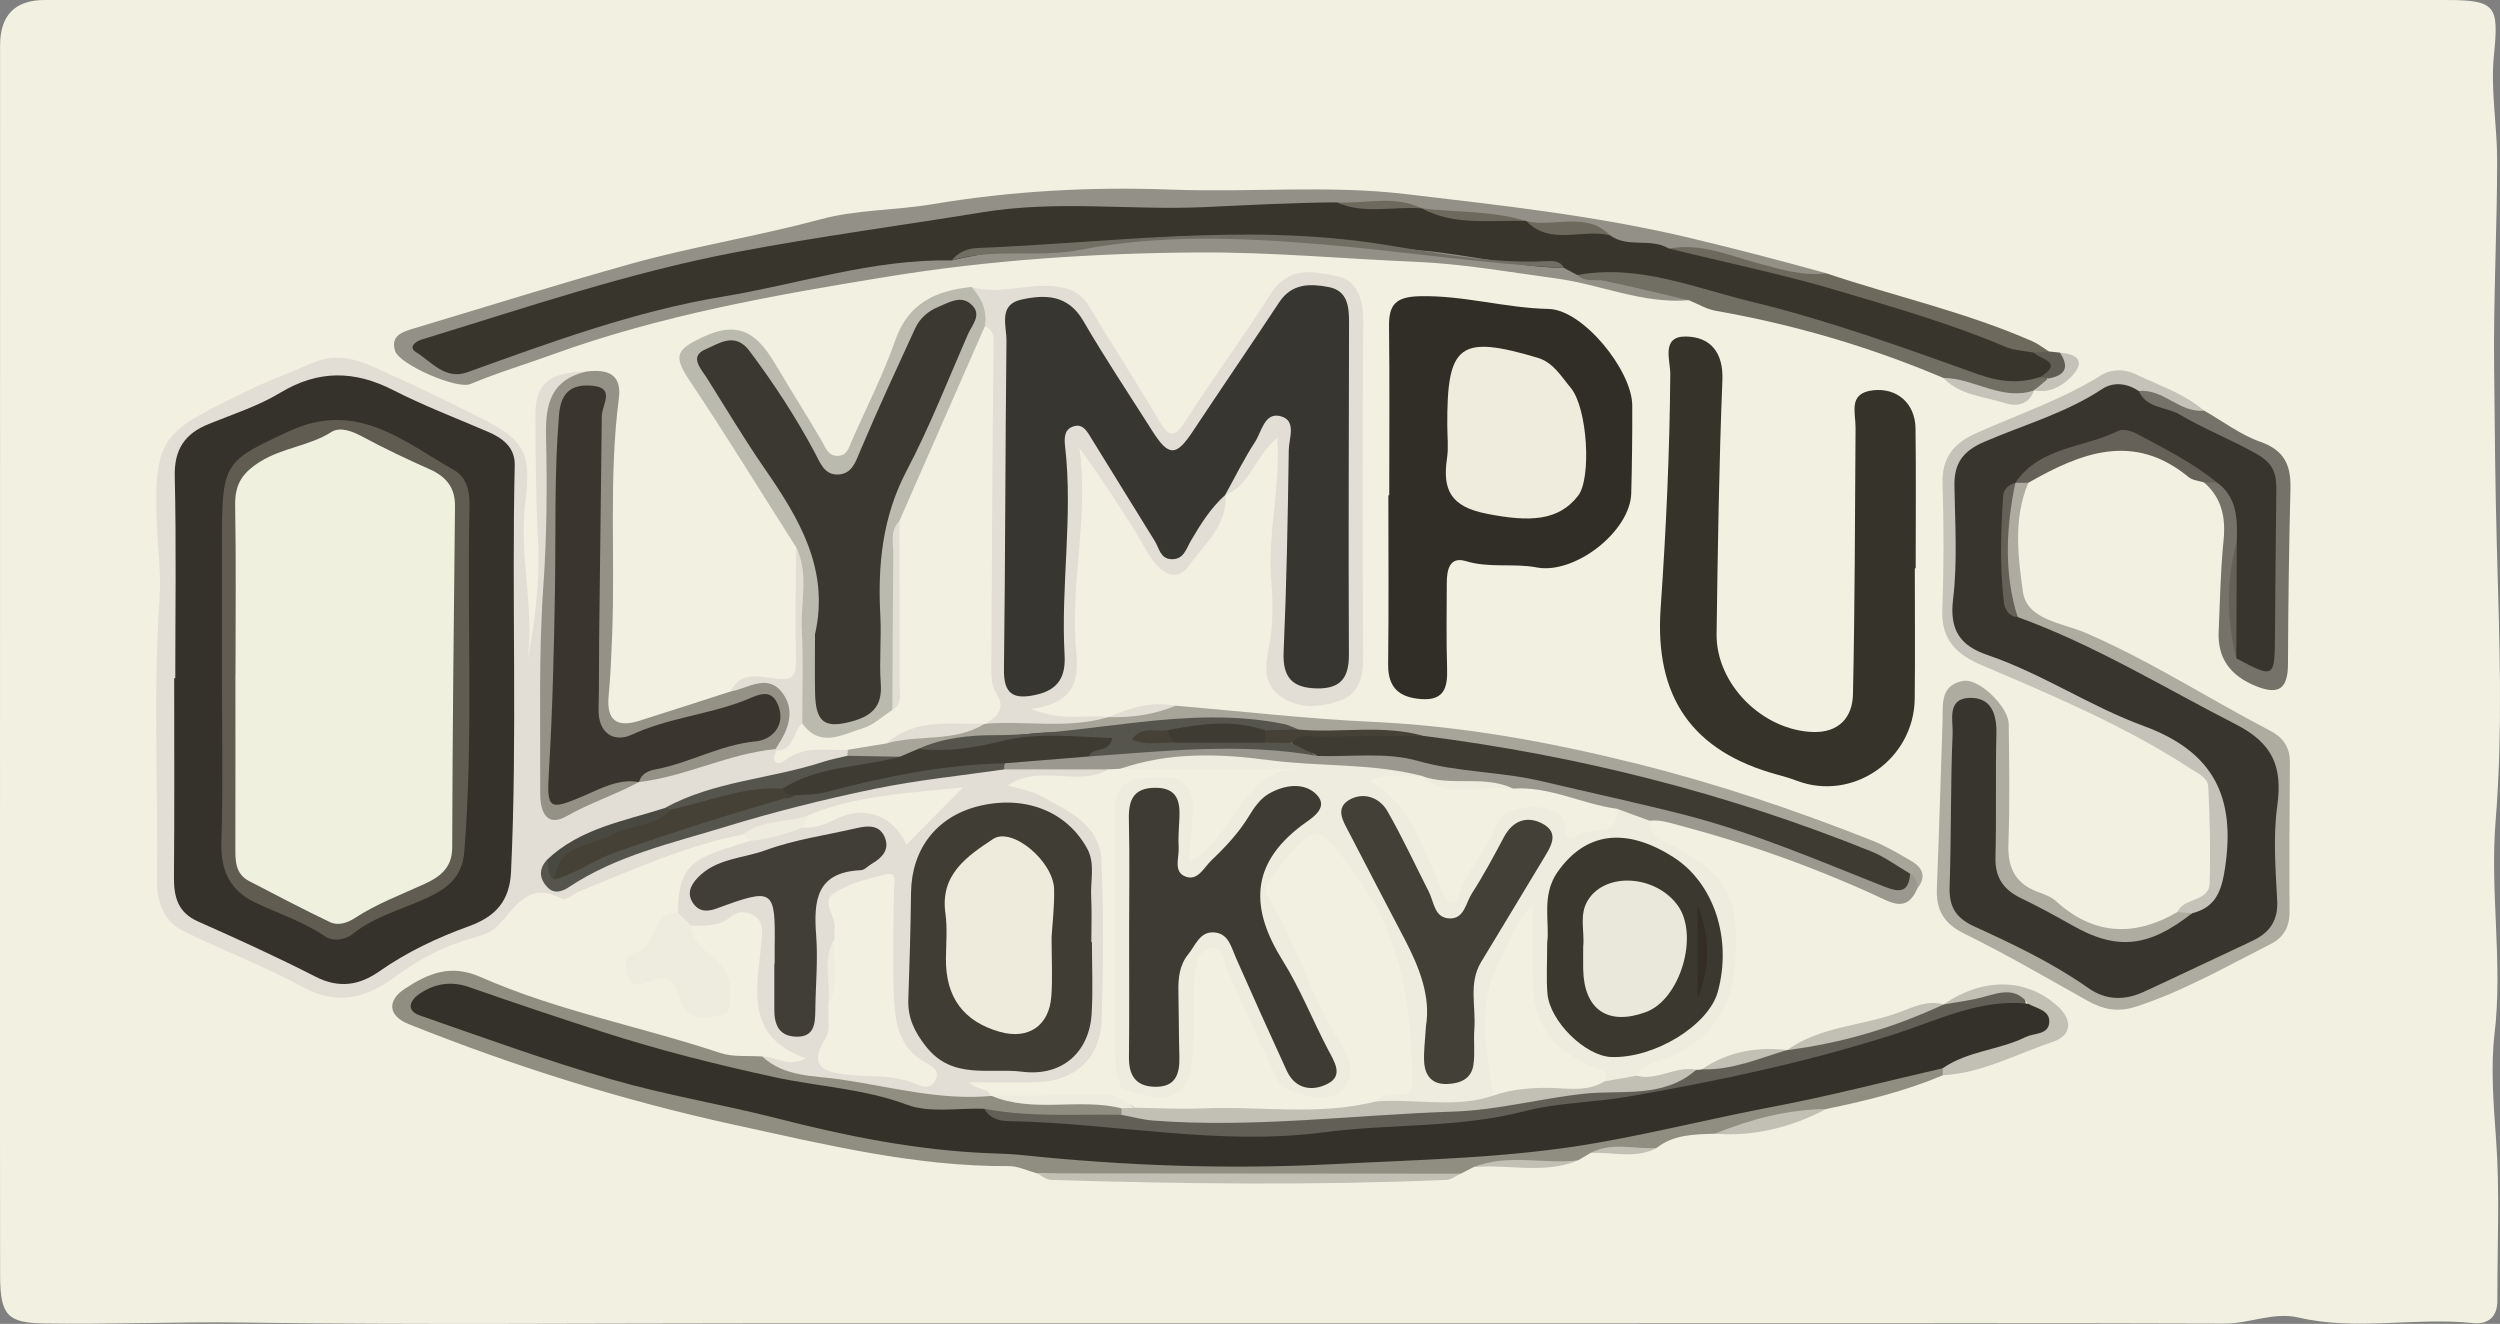 <?xml version="1.0" encoding="UTF-8"?><svg id="a" xmlns="http://www.w3.org/2000/svg" viewBox="0 0 886 469.18"><rect x="0" y="0" width="886" height="469.18" fill="#808080" stroke="none"/><defs><style>.b{fill:#4a4941;}.c{fill:#38352d;}.d{fill:#f2f1e1;}.e{fill:#716e64;}.f{fill:#eeebdd;}.g{fill:#3b382f;}.h{fill:#454137;}.i{fill:#34322b;}.j{fill:#9b9890;}.k{fill:#aeaca1;}.l{fill:#37352d;}.m{fill:#3e3b34;}.n{fill:#908e80;}.o{fill:#605c52;}.p{fill:#3d3b32;}.q{fill:#383630;}.r{fill:#a7a59a;}.s{fill:#403d35;}.t{fill:#efecde;}.u{fill:#656159;}.v{fill:#36332b;}.w{fill:#eeecde;}.x{fill:#bbbaaf;}.y{fill:#f0f0df;}.z{fill:#424037;}.aa{fill:#3b3831;}.ab{fill:#56554d;}.ac{fill:#413e38;}.ad{fill:#332d26;}.ae{fill:#939087;}.af{fill:#312e27;}.ag{fill:#6d6a5d;}.ah{fill:#c4c2b9;}.ai{fill:#34312b;}.aj{fill:#949187;}.ak{fill:#e2ded5;}.al{fill:#f2f0e0;}.am{fill:#c2bfb5;}.an{fill:#5f5c54;}.ao{fill:#757369;}.ap{fill:#625f57;}.aq{fill:#e9e8db;}.ar{fill:#3a362f;}</style></defs><path class="d" d="M442.09,0c141.7,0,283.4,0,425.1,.01,17.49,0,18.41,2.2,16.65,19.65-1.23,12.21,1.16,24.74,1.15,37.13-.02,24.42-1.34,48.91-1.08,73.23,.22,20.75,.37,41.64,.94,62.45,.89,32.84,2.25,65.88-.41,98.53-2.06,25.25,2.63,50.16-.39,75.52-1.36,11.46-.37,24.73,.55,37.19,1.4,18.95,.41,38.07,.47,57.12,.02,5.91-3.23,8.64-8.74,8.06-20.53-2.14-41.26,2.82-61.71-1.95-8.91-2.08-17.39,2.17-26.26,2.14-57.76-.2-115.52-.11-173.28-.11-34.09,0-68.18,.02-102.28,.02-81.05,0-162.1,0-243.15,0-61.09,0-122.19,.58-183.28-.28-23.64-.34-47.23,.72-70.84,.31-12.85-.23-15.46-2.84-15.49-16.93-.07-40.61-.04-81.22-.04-121.84C.01,225.54,.02,120.84,.03,16.13Q.03,.03,15.84,0C157.92,0,300.01,0,442.09,0Z"/><path class="ak" d="M270.13,374.41c4.82-.05,9.3,4.05,15.48,.66-22.44-7.93-17.07-25.65-15.71-41.89,.26-3.18,.65-6.27-2.22-8.33-2.72-1.96-6.12-2.09-8.58,0-4.29,3.67-9.2,3.15-14.13,3.22-3.77,.67-5.31-.9-4.67-4.65,0-14.14,3.56-18.68,17.93-23,2.52-.76,5.01-1.61,7.52-2.42,4.97-4.98,12.17-3.68,17.94-6.4,4.62-.42,8.82-2.29,13.16-3.75,5.51-1.85,12.76-4.23,16.6-.81,9.54,8.51,14.67,1.97,21-4.55-16.14,2.8-32.45,1.88-47.54,8.48-7.76,1.86-15.5,3.81-23.45,4.72-20.34,4.01-39.12,12.5-58.16,20.25-2.09,.85-4.86,3.28-6.04,2.64-12.32-6.72-16.79,3.6-23.35,9.97-2.06,2-5.32,3.08-8.22,3.86-10.15,2.72-19.15,7.53-27.58,13.73-10.2,7.51-20.53,10.44-32.98,3.59-13.65-7.5-28.42-12.92-42.38-19.9-6.71-3.36-9.2-10.45-9.11-17.47,.41-33.41-1.39-66.84,.9-100.25,.62-9.09-.71-18.3-1.01-27.46-1.04-31.1,3.11-31.86,32.43-46.28,7.53-3.7,15.48-6.55,23.18-9.92,7.36-3.22,14.51-1.42,21.16,1.54,13.55,6.04,26.99,12.4,40.17,19.23,14.45,7.49,15.64,12.81,13.66,29.33-2.19,18.26,3.29,36.62,.89,55.18,2.71-14.01,4.36-28.33,3.65-42.06-.77-14.95-.86-29.88-.93-44.79-.05-11.21,5.25-14.93,18.2-15.23,.57,2.96-1.51,4.22-3.64,5.04-5.62,2.16-7.08,6.47-6.96,11.95,.91,41.91-3.98,83.71-2.38,125.64,.51,13.29,.74,13.58,12.86,7.59,4.84-2.39,9.67-4.77,15.02-5.79,1.08-.56,2.22-1,3.38-1.39,15.43-2.91,29.88-9.99,45.77-10.94,1.05,.18,2.04,.56,2.96,1.07,4.82,3.26,8.42-2.3,12.98-1.83,4.5,.46,9.31-.99,13.07,2.84,.21,1.19-.03,2.26-.71,3.25-13.18,7.53-28.35,8.36-42.54,12.42-6.99,2-13.88,4.13-20.62,6.77-10.34,3.57-20.92,6.51-30.74,11.49-3.68,1.86-7.7,3.33-9.79,7.31-.81,5.32,2.11,5.09,5.33,3.27,30.87-17.41,65.7-23.03,99.19-32.08,18.19-4.91,37.53-6.91,56.59-8.72,11.39,.6,22.95-2.09,34.15,1.8,2.47,6.03-2.56,5.95-5.76,6.33-7.8,.94-15.67,.95-23.53-.04,19.55,3.13,31.02,16.1,31.12,35.62,.06,12.66,.05,25.32,0,37.98-.09,28.72-11.94,39.09-40.32,34.29-5.42-.92-.1,4.39-3.2,3.62-7.26,3.65-15.2,3.04-22.44,1.6-16.73-3.33-33.78-4.86-50.33-9.11-3.86-.99-7.41-2.23-7.28-7.22Z"/><path class="v" d="M678.61,201.4c0,15.39,.14,30.77-.03,46.16-.24,21.72-22.1,36.74-42,29.06-2.14-.82-4.36-1.45-6.57-2.05-30.31-8.23-43.66-27.5-41.48-59.02,1.92-27.62,3.22-55.27,3.42-82.98,.04-4.86-3.41-13.5,5.67-13.31,8.43,.18,13.2,5.49,12.8,15.49-1.2,29.94-1.64,59.92-2.06,89.88-.25,17.75,16.25,34.25,34.24,34.79,9.08,.27,13.91-5.2,14.09-13.3,.69-31.52,.7-63.05,.92-94.57,.04-5.44-2.74-12.25,6.27-13.24,8.48-.93,14.86,4.67,14.98,13.48,.22,16.54,.06,33.08,.06,49.62-.1,0-.21,0-.31,0Z"/><path class="af" d="M492.35,175.53c0-19.98,.16-39.97-.08-59.95-.09-7.8,2.55-10.39,10.85-10.6,15.5-.38,30.31,4.19,45.72,4.51,12.17,.25,29.57,21.79,29.63,34.18,.05,10.37-.09,20.75-.35,31.12-.35,13.57-20.01,28.87-33.5,26.31-8.27-1.57-16.77,.32-25.13-2.24-5.88-1.8-6.74,3.3-6.75,7.86-.02,9.99-.21,19.99,.11,29.97,.21,6.64-.75,11.63-9.06,11.07-7.72-.52-11.93-3.9-11.83-12.28,.24-19.98,.08-39.96,.08-59.95,.11,0,.22,0,.33,0Z"/><path class="w" d="M584.67,290.88c-.08,6.02,4.96,7.19,8.93,9.28,18.98,10,23.43,19.1,21.08,43.36-1.59,16.45-11.37,27.93-28.52,33.05-2.82,.84-4.89,2.02-6.11,4.66-3.17,3.49-7.02,4.51-11.52,3.19-23.45-11.29-34.22-29.03-27.18-55.9-11.57,14.57-12.1,30.82-11.43,47.43,.19,4.86,1.62,9.9-.71,14.71-12.97,5.54-26.28,2.96-39.52,1.75-3.44-2.04-3.07-4.59,.24-5.73,6.83-2.34,5.69-7.59,6.41-12.99,3.61-26.98-10.55-47.94-22.64-69.68-3.01-5.41-6.21-5.58-10.87-1.39-10.3,9.28-10.89,11.28-4.75,24.52,6.46,13.94,12.33,28.14,19.82,41.6,4.98,8.95,3.84,16.87-2.33,20.51-7.69,4.54-21.29,1.81-25.66-5.79-6.14-10.66-10.27-22.33-15.78-33.33-1.3-2.59-1.3-6.16-4.92-7.39-4.05,3.11-2.96,7.61-3.15,11.64-.26,5.37-.05,10.76-.09,16.14-.06,7.43,.09,15.38-8.17,18.72-7.78,3.15-15.81,3.28-22.53-3.27-3.23-4.27-3.53-9.29-3.26-14.28,1.41-26.03,1.41-52.06-.03-78.09-.92-16.49,10.73-24.68,26.14-18.63,9.52,3.73,7.08,12.41,8.64,21.9,9.66-9.85,14.22-24.98,28.46-23.1-11.52,2.43-25.04,3.93-38.39,.43-6.63-1.74-13.74,3.1-19.79-2.16,5.6-7.56,14.31-6.24,21.89-7,16.53-1.65,33.12,0,49.31,3.15,11.41,2.22,23.17-1.37,34.18,3.16,3.38,9.26-6.81,3.62-8.33,7.56,9.55,9.59,13.07,22.87,20.71,34.76,4.16-6.74,8.19-12.61,11.43-19.07,6.18-12.3,18.8-15.12,29.14-6.09,7.56,6.61,12.25,1.42,17.56-2.82,5.36-1.55,9.28,.17,11.74,5.16Z"/><path class="ae" d="M598.52,106.4c-16.31,1.38-31.24-5.58-46.84-7.69-16.6-2.24-33.25-5.23-50.05-5.93-25.66-1.06-51.22-3.48-76.99-3.31-36.94,.24-73.92,2.69-110.01,8.57-39.98,6.51-80.3,13.6-118.87,27.62-9.62,3.5-19.51,6.42-29.01,10.43-4.87,2.05-25.13-6.91-26.72-11.68-1.82-5.48,2.89-6.89,6.18-7.88,25.87-7.73,51.62-15.85,77.66-23.11,22.17-6.18,44.81-9.71,66.95-15.7,12.83-3.47,26.43-3.13,39.67-5.36,27.93-4.69,56.35-6.25,84.84-5.16,27.65,1.06,55.43-1.68,83,1.59,33.67,3.99,67.33,7.62,100.53,15.52,16.25,3.87,32.37,8.08,48.44,12.55-4.96,4.78-10.53,2.65-16.15,1.65-13.05-2.33-25.18-9.27-38.99-7.72-7.34-1.77-15.19-1.27-22.17-4.73-8.02-7.22-18.15-3.26-27.19-5.04-1.19-.15-2.36-.42-3.51-.74-11.3-1.27-22.65-1.99-33.88-3.87-1.23-.16-2.43-.43-3.62-.75-9.28-1.87-18.63-.62-27.95-.76-23.01-.61-45.95,1.73-68.95,1.81-6.99,.02-13.71-1.84-20.65-1.83-21.56,.05-42.56,5-63.86,7.21-22.18,2.3-43.88,7.05-65.66,11.54-30.15,6.21-59.6,14.93-88.7,24.84-3.83,1.3-8.18,2.18-11.06,5.94,3.92,4.9,8.61,4.12,13.53,2.46,22.91-7.74,45.64-16.47,69.29-21.29,33.35-6.8,66.25-16.96,100.82-16.64,41.58-3.58,83.17-10.09,124.89-6.1,29.61,2.84,59.2,6.37,88.83,9.25,2.66,.53,5.17,1.54,7.71,2.45,10.16,1.66,20.25,3.65,30.19,6.3,3.37,.9,8.21-.32,8.28,5.54Z"/><path class="ak" d="M434.28,175.36c.87,10.73-7.42,17.41-12.58,24.75-5.06,7.2-10.94,2.62-14.9-4.17-7.38-12.65-15.33-24.96-24.27-37.17,3.53,24.38-3.46,48.27-1.08,72.35,1.01,10.22-.92,18.25-16.02,20.12,11.1,4.6,19.47,1.89,27.45,2.9,.17,3.64-2.59,4.78-5.19,4.86-12.53,.39-25.16,2.66-37.51-1.48-1.61-11.25-2.29-22.56-2.35-33.93-.17-35.31,.46-70.62-.26-105.91-.88-5.36-4.12-10.25-3.28-15.97,9.46,2.73,18.86-1.01,28.37-.32,5.89,.43,10.16,1.88,13.31,7.16,8.02,13.42,16.6,26.51,24.52,40,3.56,6.07,5.4,7.39,9.83,.35,9.56-15.2,20.51-29.54,30.02-44.77,6.27-10.05,15.42-7.94,23.54-6.23,7.6,1.6,9.3,8.76,9.25,16.49-.27,39.58-.27,79.17-.01,118.75,.05,6.93-1.78,12.97-8,15.11-6.69,2.3-14.38,3.32-20.99-1.25-6.38-4.41-5.92-10.3-4.48-17.4,1.57-7.78,1.53-16.1,.86-24.07-1.36-16.31,3.31-32.4,2.18-50.35-8.05,6.71-9.65,16.88-18.47,20.26-.79-12.36,7.17-20.58,14.64-28.4,4.58-4.8,10.45-1.26,11.4,6.9,1.16,9.93,1.18,20-.39,29.92-2.36,14.94-1.09,29.94-1.24,44.92-.06,5.89,1.61,11.16,8.82,10.96,6.77-.19,7.58-5.58,7.61-10.8,.17-36.92,.19-73.84-.01-110.77-.03-5.06-.41-10.34-6.55-12.12-6.11-1.77-10.35,1.34-13.85,5.9-6.1,7.94-11.39,16.44-16.8,24.84-3.76,5.83-7.5,11.65-11.94,16.98-8.42,10.11-13.75,9.73-21.66-1.01-7.77-10.55-12.49-22.99-20.73-33.25-1.92-2.39-3.29-5.23-5.85-7.07-4.05-2.91-8.57-3.29-13.2-1.91-5.29,1.58-5.15,6.23-5.22,10.41-.24,15-.09,30-.1,45,0,21.92-.16,43.85,.12,65.77,.05,4.28-1,10.31,5.91,10.44,6.53,.12,8.38-4.97,8.13-10.37-1.12-23.43,5.2-46.7,1.42-70.19-.76-4.71-.61-9.67,4.69-11.8,4.96-1.99,7.82,1.97,10.51,5.17,7.71,9.18,13.02,19.94,19.29,30.06,5.57,8.99,6.09,8.98,12.54,.97,3.46-4.3,5.5-10.51,12.56-10.63Z"/><path class="n" d="M270.13,374.41c7.77,7.33,18.66,6.82,27.64,8.12,17.61,2.57,35.2,7.52,53.34,5.89,.6-.13,1.21-.26,1.81-.4,15.07,1.52,30.91-3.64,45.16,5.17,.12,1.47-.45,2.56-1.71,3.32-15.64,3.26-31.25,2.18-46.84-.29-21.98,2.55-42.35-6.2-63.54-9.22-40.95-5.85-79.67-20.04-118.72-32.9-4.36-1.43-8.89-2.69-14.91,1.84,12.46,5.97,24.5,10.18,36.4,14.38,36.29,12.83,74.16,19.83,111.48,28.68,25.31,6,51.57,8.08,77.64,8.7,28.8,.68,57.65,4.22,86.35,2,32.5-2.52,65.1-2.27,97.57-7.31,38.89-6.04,76.53-16.82,114.79-25.23,3.83-.84,7.57-1.46,11.23,.56,1.27,.9,1.52,2.02,.74,3.36-13.31,5.61-27.24,9.07-41.34,11.94-13.05,3.53-26.23,6.45-39.55,8.78-7.22,.21-14.47,.25-20.57,5.02-7.65,2.5-15.73-.68-23.39,1.79-1.48,.87-2.96,1.75-4.45,2.62-12.16,3.28-24.81-1.15-36.95,2.36-1.53,.79-3.07,1.57-4.6,2.36-17.51,2.85-35.18,.26-52.79,1.66-32.49,2.59-64.97-1.03-97.47-1.79-3.32-.89-6.64-2.57-9.95-2.55-33.11,.2-65.24-7.68-97.04-14.6-39.33-8.56-78.05-20.67-115.62-35.73-7.23-2.9-7.86-8.32-1.21-12.64,8.09-5.27,15.99-8.77,26.66-4.06,27.26,12.03,56.76,17.53,84.96,26.93,4.58,1.53,9.89,.88,14.87,1.24Z"/><path class="k" d="M718.84,171.11c-5.35,12.6-3.66,26.05-1.92,38.59,1.39,10,14.1,11.09,22,14.49,22.91,9.86,43.74,23.38,65.72,34.82,4.38,2.28,6.94,5.79,6.9,11.07-.14,17.69-.23,35.39-.12,53.08,.03,5.23-2.08,9.06-6.5,11.3-15.68,7.96-30.94,16.74-47.82,22.27-6.62,2.17-11.84,1.01-17.46-2.14-14.39-8.07-28.67-16.42-43.47-23.69-7.43-3.65-10.08-8.52-9.75-16.3,.82-19.56,1.33-39.13,2.01-58.7,.21-6.02-1.07-13.2,7.44-14.6,5.56-.91,15.94,9.18,16.02,15.29,.2,14.23,.38,28.47-.11,42.69-.3,8.49,2.67,14.03,10.69,16.91,2.15,.77,4.48,1.64,6.13,3.14,13.43,12.19,27.8,12.76,43.08,3.9,1.72-1.02,3.43-1.29,5.12,.06-5.14,10.72-24.08,17.1-35.32,11.75-4.51-2.15-8.47-5.65-13.16-7.14-20.41-6.5-26.83-20.65-24.43-40.94,1.08-9.09,.48-18.45-.02-27.67-.17-3.04-.62-6.82-4.86-6.33-3.22,.38-3.75,3.84-3.57,6.46,1.25,17.31-2.49,34.45-1.45,51.78,.44,7.32,2.77,12.26,9.7,15.38,12.63,5.69,24.87,12.2,36.56,19.67,5.9,3.77,12.15,5.04,18.64,2.01,11.5-5.37,23.37-9.9,34.62-15.83,6.4-3.37,9.92-7.98,9.94-15.46,.04-13.85-.44-27.7,.37-41.54,.38-6.48-3.67-9.49-8.42-12.54-23.35-15.02-48.17-27.2-73.44-38.54-3.14-1.41-6.6-2.2-9.08-4.86-6.62-15.08-5.26-30.49-1.91-45.98,.63-1.17,1.46-2.17,2.49-3.02,1.93-.95,3.75-.94,5.4,.61Z"/><path class="x" d="M344.29,101.7c3.61,3.94,5.63,8.43,4.78,13.9,1.22,5.27-1.11,9.71-3.28,14.19-9.2,18.97-17.49,38.32-25.01,58.02-2.1,15.32-.4,30.69-.95,46.01-.2,5.73,.6,11.54-1.23,17.17-5.7,9.92-15.11,12.13-25.52,12.31-5.62,.1-9.65-2.03-11.31-7.69,1.78-16.76,1.39-33.59,1.33-50.4-.01-3.77,.93-7.69-.99-11.31-12.6-19.81-24.9-39.83-37.94-59.35-5.84-8.74-4.17-10.87,5.21-15.23,14.69-6.83,20.52,1.38,26.59,11.68,5.02,8.53,10.37,16.86,15.34,25.42,1.38,2.37,2.16,5.09,5.44,5.13,3.48,.05,4.07-2.92,5.13-5.34,5.19-11.85,11.14-23.44,15.4-35.62,4.66-13.31,14.51-17.63,27.02-18.9Z"/><path class="aj" d="M226.4,277.16c-8.27,4.51-17.28,7.35-25.55,12.07-7.39,4.22-9.42-2.04-9.4-8.01,.11-24.61-.6-49.3,1.13-73.8,1.25-17.7,1.33-35.35,.93-52.96-.27-11.76,2.01-19.97,14.42-22.8,7.2-.86,12.54,.73,11.39,9.57-3.61,27.79-1.27,55.74-2.37,83.59-.29,7.24-.55,14.5-1.24,21.71-.82,8.6,2.73,11.46,10.8,8.93,10.81-3.4,21.58-6.92,32.37-10.39,10.06-5.31,18.84-5.33,21.3,.86,2.92,7.32,3.88,15.1-5.35,19.56-16.7,1.59-31.81,9.74-48.43,11.68-.42-5.79,4.27-6.7,8.08-8.12,9.36-3.49,18.77-6.82,28.53-9.13,3.64-.86,8.94-2.02,7.59-6.64-1.24-4.23-5.88-1.44-8.94-.52-10.65,3.19-21.72,4.58-32.18,8.83-13.11,5.33-19.89,.52-20.02-13.86-.29-31.89-.44-63.78,.11-95.67,.03-1.53,.36-3.06,.34-4.6-.03-2.18,.78-5.17-2.26-5.7-3.47-.61-4.58,2.44-5.04,5.07-1.44,8.32-2.94,16.63-2.91,25.15,.06,20.36-.22,40.73,.11,61.09,.19,11.59-1.6,22.97-2.23,34.46-.69,12.56,.9,13.54,12.54,9.59,5.41-1.84,10.86-4.53,16.27,.06Z"/><path class="ap" d="M348.84,392.94c16.1,3.1,32.39,1.86,48.61,2.15,4.67-3.31,9.74-.77,14.59-.87,27.63-.53,55.32,1.27,82.87-2.46,7.58-1.03,15.17,2.04,22.92,.02,22.98-6.02,46.49-7.91,70.17-8.6,4.48-.13,8.71-2.78,13.13-4.05,.7,.05,1.38,0,2.06-.17,9.89-3,19.69-6.38,30.16-6.83l-.02,.03c18.5-5.38,36.99-10.82,55.49-16.19l-.03,.02c5.83-3.01,12.31-3.98,18.59-5.25,4.58-.93,10.7-2.15,10.57,6.13-41.34,11.86-82.18,26.16-124.61,33.24-29.73,4.97-59.6,9.92-90.05,11.33-24.08,1.12-48.1,4.02-72.35,4.24-24.35,.21-48.03-6.61-72.4-5.34-4.46,.23-9.51-.95-9.7-7.39Z"/><path class="ah" d="M776.86,323.66c-1.73-.14-3.47-.28-5.2-.42,2.2-5.27,11.21-3.5,11.42-10.15,.37-11.47,.1-22.98-.48-34.44-.16-3.02-3.69-4.55-6.31-6.26-23.15-15.09-48.49-25.77-73.76-36.55-8.9-3.8-14.58-8.87-14.18-19.56,.56-14.95,.57-29.94,.08-44.89-.3-9.14,4.02-14.31,11.69-17.77,14.94-6.72,30.57-11.92,44.59-20.68,3.7-2.31,8.36-2.15,12.25-.29,8.23,3.94,17.05,6.83,24.17,12.87-4.3,3.74-8.36,1.11-12.34-.62-3.74-1.63-7.46-3.21-11.55-3.74-2.27-.41-4.76-1.59-6.8-.77-16.7,6.71-33.35,13.58-49.54,21.43-3.75,1.82-4.2,6.22-4.35,10.14-.59,14.96,.53,29.95-1.12,44.9-.71,6.46,3.88,9.85,9.22,11.69,21.89,7.55,41.8,19.32,62.56,29.25,22.63,10.82,31.82,34.08,22.42,57.49-2.12,5.28-5.21,10.63-12.77,8.38Z"/><path class="r" d="M348.98,256.5c14.61-1.18,29.45,1.95,43.89-2.36,0,0,0,0,0,0,7.95-1.3,15.81-3.1,23.82-4.05,23.21,1.97,46.39,4.66,69.65,5.73,31.69,1.45,62.54,7.07,93.23,14.7,28.55,7.1,56.3,16.44,83.6,27.23,4.95,1.95,9.62,4.7,14.23,7.41,3.82,2.24,5.47,5.39,2.24,9.49-2.22-.88-4.11-2.31-6.06-3.64-23.38-13.01-49.13-20-74.31-28.03-31.48-10.04-64.4-14.13-96.9-19.85-13.97-2.85-28.2,.27-42.19-1.91-17.6-4.81-35.31-5.43-53.21-1.78-6.71,1.37-13.42,3.14-20.38,2.51-20.01-1.8-39.41,2.46-58.89,5.92-3.2,1.09-6.39,2.22-9.74,2.84-6.04,.06-12.41,2.13-17.63-2.85,0-.72,.06-1.43,.15-2.14,3.66-3.84,8.72-3.99,13.42-5.09,11.09-1.6,22.2-2.97,33.32-4.37,.59,.08,1.18,.16,1.77,.25Z"/><path class="j" d="M676.96,309.64c2.2,.97,2.36,3.03,2.69,5-2.39,5.35-5.18,7.27-11.54,4.29-23.59-11.06-48.08-19.84-73.31-26.51-3.38-.89-6.59-1.99-10.12-1.54-3.85-1.41-7.71-2.82-11.56-4.23-3.85,3.08-8.02,2.27-12.02,.63-7.92-3.25-16.27-4.46-24.67-5.47-10.19-3.52-21.81,1.24-31.47-5.37-.41-.49-.81-.99-1.22-1.49-17.82-4.57-36.26-3.17-54.36-5.6-17.3-2.32-35.14-2.84-52.27,3.08-1.35,1.33-2.76,1.61-4.26,.24-12.3,0-24.6,0-36.91,0-.78-1.38-.56-2.57,.67-3.58,9.46-5.46,19.88-4.29,30.13-4.35,15.24,.28,30.25-3.19,45.58-2.44,11.02,.54,22.07,.25,32.96,2.38,65.65,.89,128.09,16.64,188.82,40.56,7.22,2.85,14.23,8.18,22.84,4.41Z"/><path class="ao" d="M758.01,138.6c8.68-.96,14.44,7.84,23.12,6.92,6.63,3.78,12.89,8.57,19.97,11.07,8.57,3.03,10.85,8.39,10.64,16.62-.53,20.73-.79,41.47-.88,62.2-.04,8.68-3.28,11.05-11.43,7.72-8.88-3.62-13.58-9.68-13.14-19.37,.48-10.73,.65-21.5,1.73-32.17,.83-8.18-.58-15.1-6.93-20.63,1.62-1.48,3.49-1.62,5.51-1.06,9.14,5.03,9.24,13.4,8.24,22.2-1.66,12.71-2.91,25.41,.7,37.97,4.54,3.84,7.42,2.13,7.56-3.09,.5-18.42,.72-36.85-.12-55.27-.22-4.78-3.99-7.15-7.61-9.47-9.09-5.84-19.27-9.53-28.72-14.62-3.78-2.03-9.36-2.59-8.63-9.03Z"/><path class="am" d="M601.12,379.14c-11.48,10.19-26.52,7.08-39.55,8.46-15.58,1.66-30.77,5.83-46.45,6.35-35.46,1.16-70.82,5.9-106.39,3.18-3.79-.29-7.52-1.34-11.28-2.03,0-.78,.01-1.55,.02-2.33,1.59-1.8,3.72-2.14,5.95-2.24,26.61-3.61,53.41,1.82,80.02-1.74,1.52-.2,2.96,.61,4.21,1.57,13.88-1.14,28,2.6,41.7-2.12,3.66-5.76,9.64-5.69,15.3-5.63,7.96,.08,15.98-1.42,23.88,.66,3.84-.68,7.68-1.36,11.52-2.04,7.29,1.95,13.83-3.62,21.07-2.09Z"/><path class="w" d="M240.31,323.43c1.56,1.55,3.11,3.1,4.67,4.65,.36,6.18,5.52,9.04,9.3,12.52,5,4.6,5.01,10.06,4.29,15.82-.52,4.19-4.09,3.62-7.11,4-6.68,.84-9.76-2.51-11.33-8.56-1.41-5.44-5.22-5.74-9.91-3.92-2.87,1.11-6.41,1.92-7.76-2-1.11-3.23-1.63-7.27,2.98-8.51,7.58-2.04,5.19-14.4,14.87-14.01Z"/><path class="e" d="M598.52,106.4c-9.96-2.32-19.89-4.75-29.89-6.88-3.2-.68-6.82,.69-9.6-2.04,8.67-6.52,18.98-5.09,27.52-2.28,15.01,4.95,30.61,6.96,45.71,11.49,22.03,6.61,43.42,14.96,65.4,21.65,7.81,2.38,15.47,4.4,23.67,3.31,1.26,.15,2.43,.55,3.53,1.19,3.32,5.22-2.42,3.88-4.02,5.54h.01c-11.85,6.69-21.56-2.04-32.15-4.45-25.97-11.01-52.85-18.9-80.65-23.78-3.29-.58-6.36-2.47-9.53-3.75Z"/><path class="ag" d="M591.42,88.09c11.41-2.11,21.7,2.55,32.28,5.4,7.73,2.09,15.43,4.37,23.6,3.39,24.32,8.17,49.5,13.73,73.08,24.12,2.03,.9,3.82,2.35,5.72,3.54-1.19,1.73-2.96,2.45-4.92,2.84-5.54,.86-10.53-1.12-15.52-3.07-34.56-13.51-70.54-22.13-106.41-31.15-3.17-.8-7.18-.36-7.83-5.07Z"/><path class="am" d="M367.46,415.83c50.09,.04,100.17,.08,150.26,.12-1.68,.76-3.34,2.13-5.06,2.2-46.75,2-93.5,1.45-140.26,0-1.67-.05-3.3-1.53-4.95-2.34Z"/><path class="am" d="M718.79,355.73c-4.36-5.86-9.78-4.11-15.47-2.5-4.73,1.33-9.68,1.87-14.53,2.76,13.95-9.67,29.51-9.55,40.71,.86,4.89,4.55,4.96,10.07-1.99,12.39-12.86,4.29-25.02,11.06-38.95,11.85-.03-.83-.06-1.65-.09-2.48,6.03-10.11,17.8-8.66,26.73-12.83,5.95-2.78,6.22-5.31,3.59-10.04Z"/><path class="u" d="M785.67,170.99c-1.53,0-3.06-.01-4.59-.02-1.82-.6-4.03-.72-5.4-1.86-19.59-16.16-38.26-8.6-56.85,1.99-1.54,0-3.07,0-4.61,0-.99-1.96-.39-3.77,.74-5.36,7.04-9.89,37.5-18.16,48.07-12.26,8.31,4.64,18.68,7.07,22.64,17.49Z"/><path class="ak" d="M274.84,265.47c.2-.33,.39-.66,.61-.98,4.14-6.15,6.54-13.07,1.57-19.27-5.27-6.58-12.03-1.15-18.13-.16,3.65-7.58,10.71-5.1,16.22-4.51,6.06,.66,7.07-1.15,6.96-6.51-.26-13.37-.02-26.75,.03-40.13,4.75,9.44,1.57,19.49,2.07,29.23,.56,11.05,.15,22.16,.16,33.24-1.52,4.63-.28,11.86-9.08,9.61l-.41-.51Z"/><path class="am" d="M688.82,355.97c-17.66,8.25-36.13,13.75-55.49,16.19,11.96-8.59,26.88-8.51,40.09-13.54,4.73-1.8,9.86-4.24,15.4-2.65Z"/><path class="am" d="M607.67,401.81c12.69-5.15,25.75-8.62,39.55-8.78-12.39,6.49-25.48,9.83-39.55,8.78Z"/><path class="ah" d="M688.7,133.93c10.91,.06,20.7,8.29,32.15,4.44-1.83,5.21-6.3,5.78-10.36,4.48-7.46-2.38-15.87-2.74-21.79-8.92Z"/><path class="w" d="M284.33,293.27c-5.92,2.66-12.17,4.03-18.58,4.74-.77-.77-1.54-1.53-2.31-2.3,6.75-5.53,15.6-3.93,23.13-6.82,1.26,2.48-.92,3.21-2.23,4.38Z"/><path class="am" d="M633.35,372.13c-9.91,2.92-19.51,7.22-30.16,6.83,9.14-6.33,19.33-8,30.16-6.83Z"/><path class="am" d="M522.32,413.6c12.06-4.81,24.67-.95,36.95-2.36-12.05,4.98-24.65,1.3-36.95,2.36Z"/><path class="ah" d="M720.84,138.38c1.68-1.41,3.37-2.82,5.05-4.24,1.66-2.93,3.22-5.91,4.12-9.18,7.74,.67,8.74,4.13,3.36,9.23-3.34,3.18-7.58,5.13-12.53,4.18Z"/><path class="ak" d="M416.69,250.09c-7.63,3.19-15.61,4.29-23.82,4.05,7.59-3.38,15.38-5.61,23.82-4.05Z"/><path class="an" d="M730.01,124.96c3.56,5.28,1.84,8.18-4.12,9.18-.96-.17-1.91-.34-2.87-.51-.11-3.05-2.34-5.55-2.25-8.65,1.77-.15,3.55-.3,5.33-.44,1.3,.14,2.61,.28,3.91,.43Z"/><path class="am" d="M563.71,408.62c7.53-4.07,15.59-1.22,23.39-1.79-7.53,4.08-15.58,1.31-23.39,1.79Z"/><path class="i" d="M62.12,240.33c0-23.84,.38-47.68-.19-71.5-.23-9.61,3.59-15.15,12.05-18.57,8.54-3.46,17.5-6.34,25.31-11.05,13.51-8.15,26.3-7.98,40.08-.94,10.89,5.56,22.39,9.95,33.65,14.79,5.3,2.28,9.54,5.61,9.4,11.81-1.1,48.02,.94,96.07-1.31,144.09-.49,10.36-5.47,15.88-14.91,19.29-11.18,4.04-21.96,9.12-31.8,16.01-7.09,4.97-14.31,6.11-22.61,1.86-13.63-6.97-27.58-13.32-41.58-19.53-7.28-3.23-8.62-8.8-8.56-15.9,.2-23.45,.08-46.9,.08-70.35,.12,0,.24,0,.37,0Z"/><path class="d" d="M275.24,265.98c6.39-.03,5.65-6.78,9.08-9.61,6.41,8.9,14.27,3.88,21.42,1.75,3.81-1.13,7.02-4.26,10.5-6.48,3.4-11.95,.75-24.15,1.52-36.21,.66-10.25-1.06-20.58,.98-30.79,10.1-23.01,20.21-46.03,30.31-69.04,2.26,1.1,3.12,2.59,3.09,5.41-.42,38.46-.67,76.91-.83,115.37-.01,3,.03,6.56,1.55,8.89,3.83,5.9,.75,8.66-3.89,11.23,0,0,.02,0,.02,0-11.31,3.61-23.91,.78-34.71,6.95-4.61,.76-9.21,1.51-13.82,2.27-7.48,.45-15.19-1.66-22.14,3.66-2.94,2.25-5.24,.71-3.09-3.39Z"/><path class="s" d="M386.98,333.87c0,8.43,.4,16.88-.09,25.28-.82,13.91-10.61,22.43-24.59,20.67-11.64-1.46-24.8,3-34.15-8.97-4.05-5.18-6.47-10.1-6.24-16.6,.46-12.64,.8-25.28,.96-37.92,.2-15.41,9.05-26.92,23.83-30.61,16.33-4.07,31.33,1.67,38.61,15.05,2.91,5.34,1.1,11.31,1.4,16.98,.28,5.36,.06,10.74,.06,16.11,.07,0,.14,0,.21,0Z"/><path class="d" d="M392.85,272.68c1.42-.08,2.85-.16,4.27-.24,21.48,0,42.95,0,64.43,0-22.05-.64-23.54,24.57-40.2,32.94,.61-7.63,1.36-13.53,1.48-19.44,.17-8.88-6.37-11.26-13.15-10.66-6.33,.56-14.54,.58-14.52,10.81,.08,30.7-.02,61.4,.14,92.1,.01,2.55,1.42,5.09,2.18,7.63-.64,2.27-2.16,3.63-4.42,4.2-13.94-1.48-28.05,1-41.95-1.77,0,0,0,.17,0,.17-1.02-3.19-4.66-1.82-7.67-4.84,8.53,0,15.89,.07,23.24-.02,14.12-.17,23.35-8.31,23.76-22.34,.54-18.78,.8-37.63-.1-56.38-.62-12.9-12.11-17.53-21.66-22.88-3.2-1.79-7.13-2.27-11.56-3.59,11.57-7.77,24.85,.66,35.73-5.7Z"/><path class="ac" d="M274.54,341.56c0-1.92-.02-3.85,0-5.77,.29-20.81-.32-21.26-20.44-13.86-3.28,1.21-6.15,1.28-8.27-1.57-2.5-3.36-1.27-6.45,1.4-9.27,6.55-6.91,16.07-6.83,24.17-9.8,10.34-3.79,21.51-5.31,32.32-7.83,4.01-.93,8.06-1.12,9.87,3.33,1.77,4.37-.99,7.23-4.61,9.33-1.33,.77-2.6,2.24-3.94,2.29-15.76,.67-16.73,10.81-15.79,23.14,.67,8.78-.2,17.68-.3,26.53-.05,4.95-.45,9.68-7.13,9.3-6.01-.34-7.41-4.55-7.4-9.68,.02-5.39,0-10.77,0-16.16h.11Z"/><path class="d" d="M295.79,332.66c0-1.15-.18-2.33,0-3.45,.72-4.38-5.15-9.62-.11-12.79,5.31-3.35,11.86-5.04,18.1-6.51,4.27-1.01,3.11,2.52,3.06,5.26-.24,12.29-.52,24.61-.1,36.89,.33,9.63,1.43,19.3,11.48,24.64,2.39,1.27,5,2.89,3.24,6.21-1.67,3.14-4.4,2.37-7.02,1.21-7.62-3.39-15.8-2.33-23.74-3.25-6.48-.75-15.24-1.61-8.21-12.69,1.98-3.12,.83-8.22,1.12-12.42,3.01-7.48-.88-15.62,2.18-23.1Z"/><path class="ab" d="M356.18,270.52c-.3,.69-.38,1.41-.24,2.15-15.4,2.25-30.95,3.78-46.17,6.94-17.84,3.7-35.58,8.15-52.99,13.49-18.84,5.78-38.36,10.11-55.16,21.3-2.38,1.59-5.16,2.45-7.39,.25-3.1-3.05-3.53-6.62-.26-10.05,1.92,.82,3.06,3.4,5.75,2.48,26.87-12.55,54.84-21.65,83.8-27.78,18.75-5.85,38.29-7.68,57.46-11.32,5.21-.99,10.77-2.04,15.19,2.55Z"/><path class="d" d="M284.33,293.27c.74-1.46,1.49-2.92,2.23-4.39,16.81-7.01,34.72-7.69,54.74-9.83-7.6,7.7-13.7,13.88-20.04,20.29-4.73-10.37-14.69-14.09-25.05-9.06-3.96,1.92-7.55,3.42-11.89,2.99Z"/><path class="ab" d="M300.33,267.85c6.2,.11,12.39,.23,18.59,.34-.34,4.9-4.43,4.95-7.53,4.97-12.04,.09-22.79,5.11-34.02,8.28-9.84,.77-19.4,2.86-28.71,6.09-3.3,1.14-6.55,1.92-10.02,1.04-1.26-.41-2.29-1.14-3.1-2.19,17.45-9.61,37.52-10.28,56.01-16.33,2.86-.94,5.85-1.48,8.78-2.21Z"/><path class="b" d="M235.53,286.39c.84,.14,1.68,.29,2.51,.43,.14,6.61-5.52,6.25-9.51,7.98-11.11,4.82-24.26,5.79-32.02,16.94-2.88-1.66-2.09-4.61-2.53-7.14,11.67-11.04,27.07-13.58,41.55-18.21Z"/><path class="w" d="M295.79,332.66c-.96,7.68,2.28,15.75-2.18,23.1,.86-7.69-2.38-15.76,2.18-23.1Z"/><path class="t" d="M512.92,150.89c-.17-28.95,4.31-32.32,32.01-24.1,5.58,1.66,8.33,6.6,11.71,10.62,5.97,7.09,7.45,32.04,2.65,38.26-6.92,8.98-17.12,9.44-32.58,6.36-12.64-2.51-15.55-8.5-13.88-19.67,.56-3.75,.09-7.65,.09-11.48Z"/><path class="m" d="M400.16,330.75c0-13.47,.23-26.95-.09-40.42-.17-6.97,1.77-11.18,9.52-11.14,7.61,.04,8.71,4.78,8.39,10.83-.18,3.46-.46,6.94-.26,10.39,.21,3.6-2.03,8.6,2.51,10.28,4.29,1.59,6.5-3.31,9.12-5.8,5-4.76,9.73-9.8,13.36-15.81,1.75-2.91,3.99-6.02,6.81-7.69,5.57-3.3,12.78-4.33,17.18,.32,4.55,4.81-2.46,8.63-5.27,10.74-18.52,13.95-18.29,29.64-6.87,47.94,6.25,10.02,10.63,21.18,16.14,31.68,2.24,4.26,5.45,9.04-.06,11.96-5.32,2.81-11.52,2.18-14.63-4.58-6.1-13.27-12.08-26.59-17.98-39.95-1.71-3.86-2.59-8.65-7.71-9.05-5.12-.4-6.64,4.6-9.21,7.75-3.08,3.77-3.58,8.37-3.48,13.09,.15,7.7,.13,15.4,.34,23.1,.17,6.13-1.23,10.9-8.63,10.77-6.82-.12-9.31-4.01-9.24-10.51,.16-14.63,.05-29.26,.06-43.89Z"/><path class="al" d="M395.18,388.13c.77-.77,1.53-1.54,2.3-2.31,19.64,6.59,25.39,2.58,25.45-17.59,.03-8.05-.18-16.16,.65-24.14,.35-3.41,1.72-8.26,6.66-8.05,3.85,.16,3.3,4.3,4.47,7.02,5.75,13.33,11.7,26.58,18.02,39.64,2.56,5.29,18.37,8.29,22.56,4.05,5.43-5.49,3.49-11.25-.51-17.5-10.48-16.35-15.32-35.59-25.76-52.05-1.64-2.58,.57-4.95,2.29-7.15,15.2-19.47,15.27-19.07,29.68,.66,16.18,22.17,19.38,47.27,19.53,73.45,.02,3.26-1.91,3.69-4.35,3.91-2.97,.27-6.27-.7-8.51,2.28-20.34,5.19-41.04,1.56-61.55,2.46-8,.35-16.03-.13-24.04-.23-1.47-2.76-7.56,1.61-6.88-4.46Z"/><path class="z" d="M505.36,363.61c1.73-10.28-2.25-20.61-7.49-30.65-6.56-12.58-13.2-25.13-19.68-37.75-2.06-4.01-5.43-8.93,.42-11.98,4.9-2.55,10.37-.5,13.08,4.23,5.33,9.29,9.84,19.05,14.7,28.61,1.84,3.61,1.91,9.14,7.2,9.42,5.36,.28,5.86-5.46,7.99-8.77,4.15-6.45,7.79-13.24,11.39-20.02,3.11-5.85,8.07-7.67,13.49-4.9,6.59,3.37,2.99,8.44,.44,12.71-7.27,12.19-14.7,24.28-22.01,36.45-4.5,7.49-1.79,15.78-2.38,23.7-.32,4.21,.27,8.51-.32,12.66-.71,5.03-4.61,6.66-9.28,6.85-5.36,.22-7.85-2.9-8.18-7.67-.26-3.8,.34-7.66,.63-12.89Z"/><path class="g" d="M548.34,333.97c.92-7-2.15-16.63,3.63-24.9,9.95-14.22,24.22-16.02,41.02-5.33,14.4,9.16,20.95,28.93,15.81,47.72-3.26,11.9-22.4,23.65-37.71,23.15-9.21-.31-21.88-12.64-22.68-22.53-.43-5.34-.08-10.74-.08-18.1Z"/><path class="d" d="M536.3,279.49c12.91-.9,24.4,5.51,36.81,7.16,.67,10.82-9.68,5.95-14.3,9.43-4.85,3.66-3.35-3.75-4.94-6-4.47-6.32-20.99-5.26-23.67,2.46-2.97,8.55-9.56,14.74-12.56,23.01-.67,1.86-1.3,4.14-3.42,4.01-2.77-.17-2.62-3.07-3.58-5.08-6.4-13.42-9.91-28.79-25.05-37.67,6.26-3.26,12.38-1.29,18.15-1.86,0,0,.05,.03,.05,.03,10.17,6.35,21.9,1.39,32.51,4.5Z"/><path class="d" d="M568.53,383.26c-6.33,3.95-13.37,2.27-20.11,2.27-6.54,0-12.89,.54-19.07,2.71-2.78-16.59-6.44-32.99,2.97-49.15,3.08-5.29,4.02-11.84,10.75-18.19,0,9.63,0,17.04,0,24.45,0,17.32,6.58,27.2,23.11,33.35,3.11,1.16,3.48,2.04,2.35,4.57Z"/><path class="c" d="M720.77,124.98c2.44,2.45,10.89,3.33,2.25,8.66-7.51,2.38-14.29,1.75-22.1-1.05-26.48-9.48-53.08-19.12-80.36-25.72-20.03-4.85-39.97-13.4-61.53-9.39-1.58-.84-3.15-1.67-4.73-2.51-17.09-.32-33.66-4.73-50.63-6.21-32.79-2.87-65.65-7.1-98.48-4.06-22.64,2.1-45.59,2.27-67.9,7.6-27.77-.56-54.03,8.33-81,12.8-31.4,5.2-60.98,16.15-90.7,26.84-7.78,2.8-12.63-3.73-18.16-7.14-2.66-1.64-.55-3.69,2.14-4.51,36.76-11.23,73.09-23.64,111.08-30.88,29.18-5.56,58.53-9.44,87.75-14.21,26.44-4.31,52.25-.62,78.26-1.79,15.67-.71,31.33-1.58,47.03-1.69,9.89,3.07,20.26-.85,30.16,2.11h.02c12.03,4,24.67,2.97,37,4.49l.08,.05c9.24,5.55,20.46-.53,29.69,5.05,6.25,4.6,14.38,.76,20.78,4.65,20.26,4.99,40.75,9.2,60.72,15.17,19.72,5.9,39.57,11.58,58.59,19.68,3.08,1.31,6.68,1.39,10.04,2.04Z"/><path class="e" d="M337.29,92.3c2.3-2.92,5.54-4.26,9.02-4.4,47.64-1.87,94.96-8.86,143.08-1.39,19.17,2.98,39,7.08,58.94,6.03,2.29-.12,4.67-.05,5.98,2.43-29.35-1.54-58.41-6.13-87.62-8.52-27.79-2.28-56.06-3.34-83.77,2.08-15.16,2.97-30.71-.75-45.62,3.77Z"/><path class="ag" d="M570.64,83.43c-9.75-2.55-21.02,3.82-29.69-5.05,9.78,2.38,21-3.71,29.69,5.05Z"/><path class="ag" d="M540.86,78.33c-12.46-.45-25.25,1.83-37-4.48,12.34,1.46,24.93,.76,37,4.48Z"/><path class="ag" d="M503.84,73.83c-10.05-.75-20.36,2.22-30.16-2.11,10.06,.6,20.39-2.71,30.16,2.11Z"/><path class="q" d="M434.28,175.36c-5.14,4.59-8.75,10.35-12.18,16.2-1.73,2.95-2.57,6.79-6.98,6.62-3.9-.15-4.3-3.91-5.85-6.41-7.48-12.06-14.93-24.13-22.37-36.21-1.62-2.63-3.17-5.87-6.96-4.27-2.93,1.24-2.76,4.4-2.45,7.11,2.82,24.6-1.57,49.17-.2,73.75,.43,7.8-2.29,12.34-10.12,14.08-7.79,1.73-11.49-.02-11.37-8.93,.5-38.84,.46-77.69,.89-116.54,.06-5.23-2.98-12.72,5.19-14.56,8.43-1.9,16.61-1.85,22.04,7.52,7.67,13.23,16.2,25.95,24.38,38.88,5.86,9.27,8.49,9.24,14.38,.35,10.15-15.34,20.56-30.5,30.69-45.85,4.45-6.73,10.95-6.62,17.47-5.38,6.79,1.29,7.27,6.97,7.26,12.62-.06,39.24-.24,78.47-.05,117.71,.04,8.31-3.07,12.11-11.48,11.92-8.76-.2-12.05-4.06-11.65-13.01,1.05-23.81,1.49-47.66,1.82-71.49,.06-4.15,2.93-10.57-3.05-12.01-5.57-1.33-6.55,5.51-8.88,9.11-3.92,6.03-7.12,12.54-10.62,18.84,0,0,.07-.06,.07-.06Z"/><path class="ai" d="M718.79,355.73c3.12,1.75,8.12,2.35,7.41,7.08-.59,3.92-5.38,3.28-8.31,4.72-9.46,4.66-20.56,4.9-29.42,11.07-20.02,4.6-39.93,9.82-60.1,13.63-20.53,3.88-40.79,8.96-61.41,12.63-31.5,5.62-63.14,6.07-94.69,7.72-36.65,1.92-73.48,.6-110.1-3.23-3.82-.4-7.67-.49-11.5-.64-25.58-1.01-50.47-6.01-75.2-12.35-19.45-4.98-39.38-8.21-58.63-13.79-22.95-6.65-45.46-14.83-68.04-22.69-5.12-1.78-3.46-5.44-.1-7.7,5.34-3.58,11.11-4.61,17.53-2.36,15.81,5.53,31.69,10.85,47.62,15.98,19.91,6.41,40.15,11.5,60.63,15.95,15.57,3.38,31.6,4.03,46.91,9.75,8.18,3.06,18.23,1.12,27.44,1.44,1.93,3.42,5.02,4.32,8.75,4.39,37.19,.69,74.36,8.85,111.38,3.98,23.81-3.13,48.01-1.41,71.62-7.56,11.56-3.01,24.01-2.97,36.08-5.06,32.29-5.59,64.06-12.3,95.35-22.37,15.02-4.83,30-12.49,46.78-10.59Z"/><path class="w" d="M395.18,388.13c2.29,1.49,4.59,2.97,6.88,4.46-1.53,.06-3.06,.12-4.59,.18-15.23-3.76-31.39,1.92-46.36-4.52,14.69-.04,29.38-.08,44.07-.12Z"/><path class="l" d="M785.67,170.99c-8.61-7.05-18.53-11.96-28.25-17.18-1.91-1.03-4.96-1.96-6.59-1.15-12.23,6.11-27.87,5.53-36.61,18.46,0,0,.03-.04,.03-.04-5.73,15.97-6.46,31.86,.81,47.61,27.14,9.81,51.64,24.89,77.18,37.94,13.34,6.82,16.72,15.12,14.82,28.98-1.5,10.95-.62,22.29-.03,33.42,.39,7.32-2.72,11.58-8.91,14.47-12.79,5.97-25.52,12.08-38.33,17.99-6.74,3.11-13.44,3.08-19.71-1.34-12.6-8.88-26.48-15.45-40.4-21.82-6.68-3.06-8.99-7.09-8.74-14.24,.63-18.01,.29-36.07,1.07-54.07,.2-4.55-2.13-12.42,5.91-12.69,7.67-.25,9.78,5.56,9.6,12.75-.36,14.61,.05,29.24-.33,43.85-.19,7.19,2.96,11.45,9.13,14.43,6.19,2.98,12.23,6.27,18.21,9.66,15.69,8.89,26.93,7.78,42.33-4.36,8.44-2.07,10.47-7.95,11.69-16.04,3.74-24.85-3.68-41.13-28.95-50.38-18.81-6.88-35.91-18.52-55.13-25.06-9.71-3.31-13.64-8.75-12.3-19.84,1.61-13.23,.68-26.79,.48-40.2-.12-7.89,2.89-12.23,10.52-15.53,13.98-6.05,28.86-10.17,41.78-18.71,4.04-2.68,8.84-2.12,13.07,.7,2.76,6.27,9.67,5.48,14.46,8.31,8.83,5.22,18.45,8.94,27.43,14.06,6.06,3.46,6.89,7.25,6.82,12.84-.22,17.28-.34,34.56-.48,51.85-.12,14.68-.31,14.79-13.69,7.67-1.48-13.87-1.9-27.73,.16-41.58,.21-7.79,.19-15.49-7.03-20.77Z"/><path class="u" d="M715.05,218.69c-3.37-.24-4.61-2.97-4.9-5.44-1.47-12.45-1.05-24.95-.25-37.43,.15-2.37,1.92-4.04,4.34-4.74-3.26,15.93-4.13,31.82,.81,47.61Z"/><path class="aa" d="M288.86,224.67c5.19-22.95-5.63-40.91-17.88-58.61-7.19-10.4-13.66-21.3-20.41-32.01-2.14-3.4-6.54-7.75-.39-10.33,4.55-1.9,10.28-6.25,15.44,.65,8.53,11.39,16.3,23.25,23,35.77,2.06,3.85,3.5,8.31,8.54,8.02,4.89-.28,6.12-4.6,7.85-8.71,6.1-14.48,12.75-28.73,19.29-43.01,1.66-3.62,4.59-6.19,8.27-7.69,3.84-1.57,8.05-4.33,11.81-.72,3.73,3.57,.08,7.16-1.36,10.47-7.07,16.17-13.49,32.7-21.69,48.29-8.63,16.41-10.29,33.47-9.34,51.37,.43,8.06-.43,16.2,.16,24.24,.57,7.71-3.01,11.23-9.84,13.15-10.03,2.82-13.25,.6-13.45-10.08-.13-6.93-.02-13.86-.02-20.79Z"/><path class="ak" d="M318.75,184.64c.04,19.21,.14,38.41,.08,57.62,0,3.28,1.2,7.07-2.58,9.38,.09-18.34,.12-36.68,.33-55.02,.05-4.06-1.31-8.5,2.17-11.98Z"/><path class="ar" d="M226.4,277.16c-7.33-1.27-13.46,2.33-19.78,5-11.96,5.06-12.91,4.84-12.1-8.59,1.29-21.48,1.81-42.96,2.16-64.47,.34-20.73-.29-41.47,1.45-62.21,.73-8.66,5.32-10.81,11.94-10.17,8.11,.79,3.26,6.69,3.21,10.68-.35,26.53-.66,53.06-.95,79.59-.09,8.08,.02,16.16-.2,24.24-.23,8.66,5.44,12.07,11.81,9.13,12.7-5.86,26.57-7.06,39.4-11.92,4.71-1.78,9.89-5.32,12.52,1.69,2.59,6.88-2.11,12.04-8.12,12.62-12.47,1.21-23.24,7.59-35.24,9.88-2.76,.52-5.2,1.47-6.06,4.53,0,0-.01,0-.01,0Z"/><path class="p" d="M676.96,309.64c-.54,7.1-4.13,6.58-9.48,4.46-23.15-9.19-46.1-19.06-70.29-25.27-16.87-4.33-33.96-7.97-50.88-11.98-14.54-3.45-29.42-3.08-43.91-7.21-11.12-3.17-23.66-1.34-35.56-1.73-2.58-2.77-10.72,1.05-8.6-7.28,15.42-.99,30.83-1.35,46.23,.18,54.61,6.88,107.54,20.29,158.6,40.89,4.91,1.98,9.28,5.27,13.9,7.95Z"/><path class="p" d="M277.29,279.51c12.68-8.16,27.77-7.5,41.63-11.33,2.18-.93,4.37-1.85,6.55-2.78,19.81-1.08,39.1-7.91,59.21-5.39,3.82,.48,10.12-2.62,10.88,2.97,.88,6.48-7.06,1.88-9.61,5.11-9.92,.8-19.85,1.61-29.77,2.41-21.81,.45-42.97,4.83-63.97,10.35-3.28,.86-6.84,.68-10.27,.99-2.67,1.44-4.87,1.94-4.65-2.34Z"/><path class="ab" d="M385.95,268.1c1.33-3.66,6.89-.77,8.29-6.55-13.45-.4-26.48-2.11-39.42,1.13-9.7,2.43-19.38,3.83-29.35,2.73,8.44-3.92,18.36-4.87,26.62-4.86,34.38,.04,68.32-10.95,102.86-3.98,1.81,.37,3.51,1.31,5.26,1.98-3.35,2.79-7.39,2.4-11.33,2.46-11.09-1.59-22.19-1.79-33.27,0-1.42,.02-2.87,.03-4.31,.03,2.42,.07,4.85,.03,7.3-.05,9.79-1.78,19.54-1.11,29.3,.06,3.39,.15,6.92-.34,9.73,2.26,3.07,1.53,6.14,3.05,9.2,4.58-26.97-4.76-53.92-1.71-80.88,.2Z"/><path class="h" d="M457.62,263.32c-3.12-.05-6.24-.1-9.35-.16-1.31-1.46-1.3-2.91,.04-4.35,3.96-.08,7.93-.17,11.9-.25,14.72,1.33,29.67-1.88,44.25,2.24-12.07,.09-24.14,.1-36.21,.32-3.62,.07-7.65-1.24-10.62,2.21Z"/><path class="ak" d="M314.29,263.44c10.21-9.12,22.73-6.64,34.71-6.95-10.69,6.68-23.32,3.72-34.71,6.95Z"/><path class="w" d="M536.3,279.49c-10.84-1.5-22.65,4.02-32.51-4.51,10.5,3.91,22.16-.47,32.51,4.51Z"/><path class="u" d="M792.71,191.76c-.05,13.86-.11,27.72-.16,41.58-3.48-13.87-3.61-27.73,.16-41.58Z"/><path class="o" d="M78.66,238.43c0-16.93-.03-33.87,.01-50.8,.06-24.03,2.34-24.79,23.52-34.69,24.22-11.32,40.58,3.39,58.69,13.64,4.7,2.66,5.63,7.71,5.51,13.12-.89,40.72,1.41,81.49-1.85,122.2-.72,8.97-6.03,12.86-12.7,16.06-8.95,4.29-18.84,6.58-26.81,13.01-2.88,2.33-7.17,2.72-9.87,.87-7.68-5.24-16.4-8.03-24.65-11.93-8.95-4.23-12.36-11.34-12.05-21.46,.62-19.99,.18-40.02,.19-60.03Z"/><path class="f" d="M372.68,331.89c0,8.17,.38,14.72-.09,21.2-.76,10.49-8.17,15.42-18.19,12.61q-19.4-5.45-19.16-26c.06-5.37,.54-10.82-.19-16.09-1.92-13.75,7.78-20.21,16.87-26.25,6.72-4.47,21.43,7.88,21.66,17.82,.14,6.11-.62,12.23-.88,16.71Z"/><path class="h" d="M277.29,279.51c1,1.87,2.73,2.29,4.65,2.34-21.5,6.13-42.78,12.83-63.9,20.25-7.6,2.67-13.9,7.52-21.53,9.62,1.04-12.56,12.71-11.76,20.31-15.86,6.76-3.64,15.44-2.96,21.22-9.06,13.03-2.7,25.54-8.21,39.24-7.3Z"/><path class="aq" d="M561.08,335.52c.6-5.61-1.66-11.47,1.89-16.83,6.38-9.64,23.64-8.56,31.52,2.06,7.8,10.51,1.07,33.39-11.15,37.92-13.44,4.97-21.97-.81-22.25-15.09-.05-2.69,0-5.37,0-8.07Z"/><path class="ad" d="M601.66,353.64v-32.67c4.42,10.9,4.59,21.79,0,32.67Z"/><path class="p" d="M448.31,258.82c-.01,1.45-.03,2.9-.04,4.35-10.76,0-21.53,0-32.29,0-1.45-1.11-3.74-1.77-2.3-4.39,11.55-2.2,23.09-3.96,34.63,.05Z"/><path class="h" d="M413.68,258.77c.77,1.47,1.54,2.93,2.3,4.4-4.75-.22-9.63,1.23-14.91-1.07,3.56-5,8.52-2.6,12.6-3.33Z"/><path class="y" d="M83.46,239.12c0-20,.24-40-.12-59.99-.13-7.39,2.39-11.49,8.92-15.55,7.98-4.96,17.39-5.52,25.23-10.5,3-1.9,7.27-.31,10.93,1.66,7.74,4.17,15.7,7.95,23.74,11.51,5.89,2.61,9.16,6.44,9.09,13.17-.44,40.35-.87,80.7-.99,121.05-.02,7.25-4.6,10.42-9.79,12.79-8.37,3.83-17,7.05-24.77,12.13-2.64,1.73-5.93,2.78-8.81,1.39-9.64-4.62-19.11-9.59-28.6-14.52-4.97-2.58-4.89-7.3-4.88-12.02,.05-20.38,.02-40.77,.02-61.15h.04Z"/></svg>